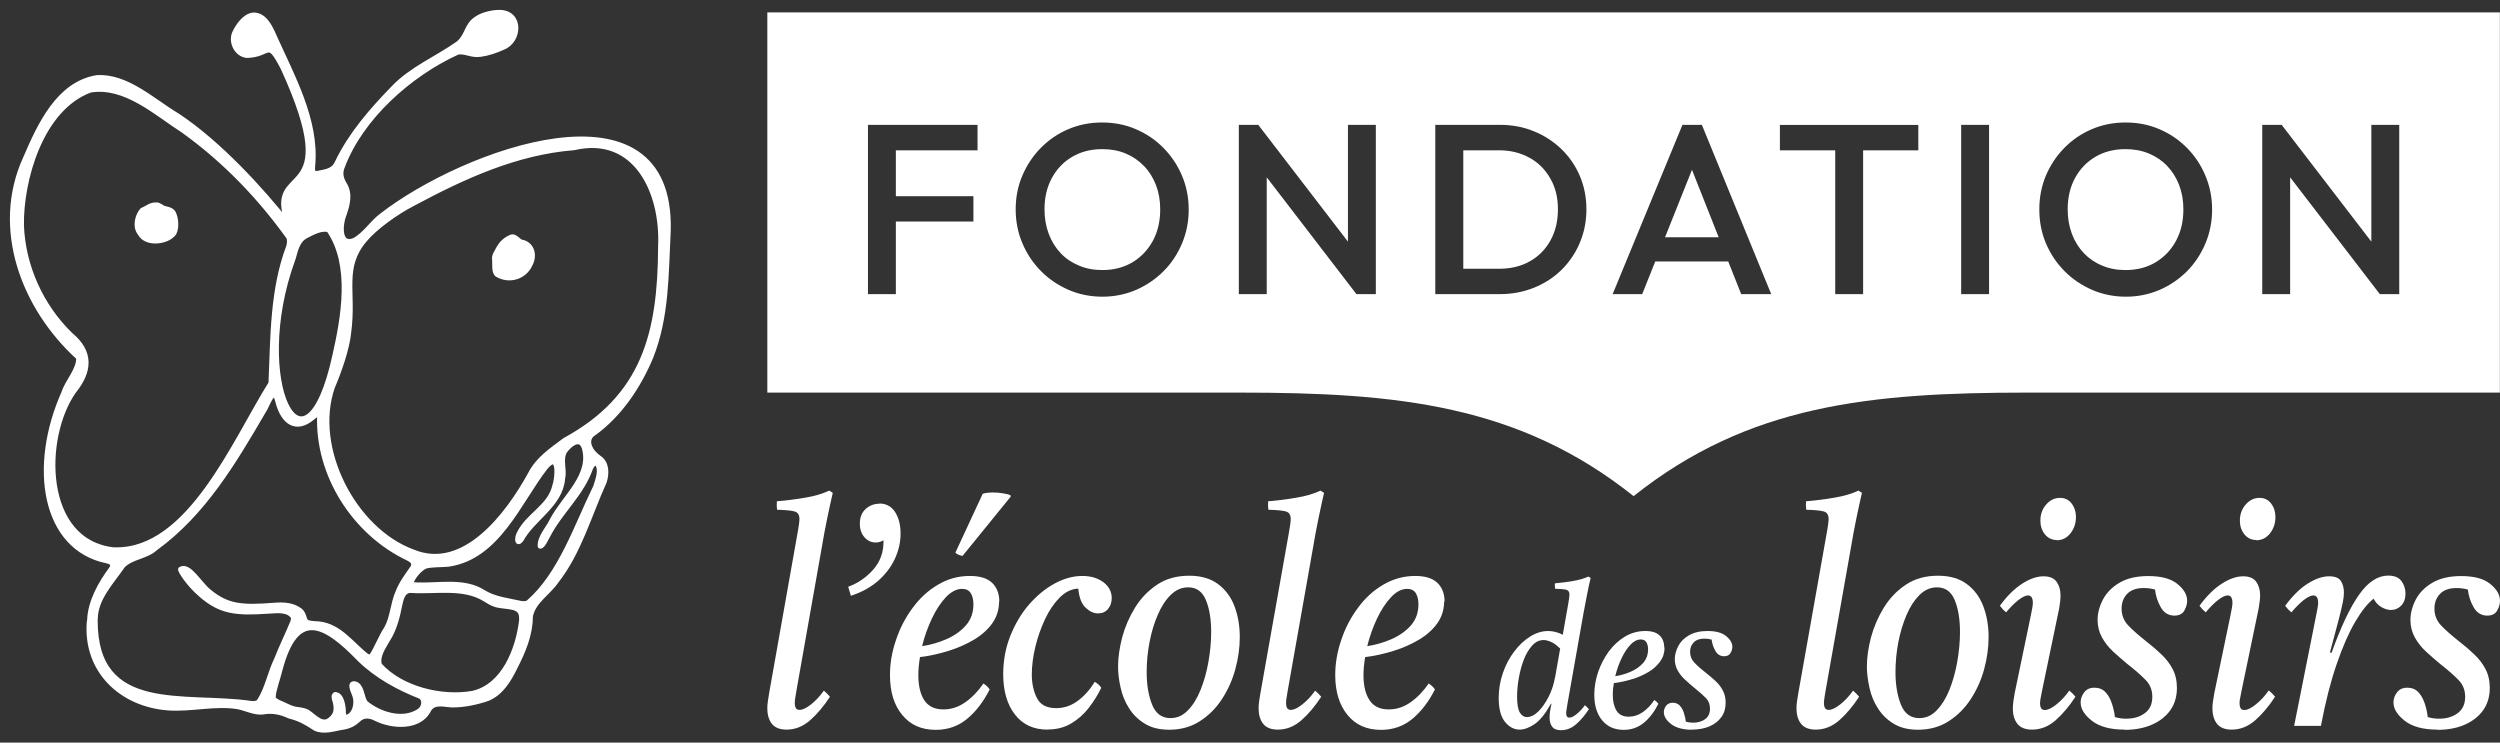<svg viewBox="0 0 202 60" fill="none" xmlns="http://www.w3.org/2000/svg">
<rect x="0" y="0" width="202" height="60" fill="#333333" stroke="none"/>
<path d="M66.555 55.794C66.746 55.946 66.907 56.117 67.059 56.297C66.565 57.056 66.032 57.691 65.462 58.194C64.891 58.697 64.254 58.953 63.55 58.953C63.008 58.953 62.618 58.791 62.371 58.488C62.124 58.175 62 57.758 62 57.236C62 57.046 62.01 56.847 62.048 56.629C62.076 56.411 62.114 56.192 62.152 55.974L64.444 43.056C64.492 42.818 64.52 42.6 64.549 42.411C64.577 42.221 64.596 42.06 64.596 41.946C64.596 41.614 64.473 41.405 64.216 41.329C63.959 41.253 63.484 41.206 62.789 41.187C62.78 41.073 62.761 40.959 62.761 40.846C62.761 40.741 62.761 40.627 62.77 40.504C63.55 40.438 64.32 40.343 65.072 40.21C65.823 40.087 66.46 39.897 67.002 39.641L67.288 39.821C67.145 40.447 66.993 41.13 66.841 41.87C66.689 42.61 66.527 43.444 66.375 44.374L64.349 55.822C64.33 55.936 64.311 56.098 64.273 56.287C64.235 56.477 64.216 56.667 64.216 56.828C64.216 56.98 64.244 57.103 64.302 57.207C64.359 57.312 64.463 57.359 64.606 57.359C64.853 57.359 65.167 57.207 65.547 56.904C65.928 56.6 66.27 56.23 66.574 55.794" fill="white"/>
<path d="M71.044 40.684C71.596 40.684 72.024 40.912 72.319 41.367C72.613 41.822 72.766 42.401 72.766 43.112C72.766 43.824 72.613 44.478 72.309 45.142C72.005 45.806 71.548 46.404 70.959 46.925C70.359 47.447 69.627 47.855 68.752 48.139L68.533 47.409C69.323 47.125 69.989 46.66 70.55 46.034C71.111 45.398 71.386 44.649 71.386 43.776V43.653C71.196 43.767 70.987 43.833 70.759 43.833C70.397 43.833 70.093 43.691 69.846 43.407C69.599 43.122 69.475 42.761 69.475 42.316C69.475 41.813 69.627 41.415 69.941 41.13C70.255 40.846 70.616 40.703 71.044 40.703" fill="white"/>
<path d="M81.648 40.02L81.667 40.125L77.768 44.924C77.768 44.924 77.644 44.896 77.492 44.839C77.34 44.782 77.245 44.715 77.197 44.649L79.404 39.897C79.489 39.859 79.613 39.84 79.765 39.821C79.917 39.802 80.069 39.793 80.231 39.793C80.488 39.793 80.754 39.812 81.03 39.859C81.296 39.897 81.505 39.954 81.648 40.02ZM74.516 52.209C75.2 52.104 75.856 51.915 76.484 51.639C77.112 51.364 77.635 50.995 78.044 50.53C78.453 50.065 78.652 49.496 78.652 48.822C78.652 48.453 78.576 48.149 78.434 47.921C78.291 47.694 78.053 47.58 77.739 47.58C77.293 47.58 76.855 47.808 76.427 48.253C76.009 48.699 75.628 49.278 75.295 49.98C74.962 50.691 74.696 51.431 74.506 52.209M80.726 48.595C80.726 49.249 80.545 49.837 80.184 50.35C79.822 50.862 79.328 51.308 78.71 51.678C78.091 52.047 77.407 52.351 76.646 52.588C75.894 52.825 75.124 52.996 74.335 53.091C74.249 53.612 74.202 54.106 74.202 54.561C74.202 55.405 74.363 56.079 74.677 56.572C75.001 57.065 75.514 57.321 76.227 57.321C76.855 57.321 77.445 57.131 77.996 56.742C78.548 56.354 79.033 55.851 79.461 55.225C79.689 55.377 79.86 55.538 79.965 55.709C79.47 56.686 78.871 57.473 78.158 58.07C77.445 58.668 76.598 58.971 75.609 58.971C74.458 58.971 73.555 58.573 72.899 57.767C72.233 56.97 71.91 55.889 71.91 54.542C71.91 53.603 72.071 52.654 72.395 51.715C72.709 50.767 73.156 49.904 73.736 49.126C74.306 48.339 74.991 47.713 75.78 47.248C76.57 46.774 77.435 46.537 78.367 46.537C79.185 46.537 79.784 46.726 80.165 47.096C80.545 47.466 80.745 47.969 80.745 48.614" fill="white"/>
<path d="M84.634 58.953C83.512 58.953 82.637 58.545 82.01 57.739C81.382 56.932 81.059 55.842 81.059 54.476C81.059 53.385 81.249 52.351 81.629 51.393C82.01 50.435 82.504 49.591 83.132 48.861C83.76 48.14 84.444 47.571 85.205 47.153C85.956 46.745 86.708 46.537 87.45 46.537C88.134 46.537 88.695 46.707 89.152 47.039C89.599 47.381 89.827 47.808 89.827 48.329C89.827 48.68 89.722 48.974 89.523 49.211C89.323 49.449 89.047 49.562 88.714 49.562C88.382 49.562 88.068 49.42 87.735 49.117C87.402 48.822 87.193 48.301 87.126 47.561C86.584 47.58 86.09 47.817 85.633 48.272C85.177 48.728 84.777 49.306 84.444 50.018C84.111 50.729 83.845 51.478 83.655 52.266C83.465 53.053 83.37 53.802 83.37 54.514C83.37 55.225 83.512 55.87 83.788 56.411C84.064 56.951 84.577 57.217 85.338 57.217C85.966 57.217 86.537 57.027 87.069 56.638C87.602 56.249 88.058 55.737 88.457 55.092C88.686 55.225 88.867 55.386 88.981 55.576C88.705 56.145 88.362 56.695 87.963 57.207C87.564 57.72 87.088 58.137 86.546 58.459C86.004 58.782 85.367 58.943 84.634 58.943" fill="white"/>
<path d="M97.863 51.07C97.863 50.027 97.72 49.164 97.435 48.481C97.15 47.798 96.674 47.457 96.008 47.457C95.485 47.457 95.019 47.656 94.601 48.064C94.183 48.471 93.831 49.012 93.545 49.686C93.251 50.359 93.032 51.099 92.88 51.896C92.727 52.692 92.651 53.499 92.651 54.305C92.651 55.348 92.803 56.23 93.098 56.951C93.393 57.672 93.888 58.023 94.572 58.023C95.115 58.023 95.581 57.814 95.989 57.388C96.398 56.97 96.741 56.411 97.016 55.718C97.292 55.026 97.501 54.276 97.644 53.461C97.787 52.645 97.863 51.848 97.863 51.07ZM100.174 51.478C100.174 52.342 100.05 53.205 99.812 54.077C99.575 54.95 99.213 55.756 98.728 56.496C98.253 57.226 97.654 57.824 96.94 58.279C96.227 58.734 95.409 58.962 94.477 58.962C93.688 58.962 93.032 58.801 92.509 58.478C91.976 58.156 91.558 57.748 91.234 57.236C90.911 56.733 90.683 56.183 90.55 55.576C90.407 54.978 90.34 54.4 90.34 53.85C90.34 53.129 90.454 52.342 90.673 51.497C90.901 50.653 91.244 49.856 91.71 49.098C92.176 48.339 92.775 47.722 93.498 47.239C94.221 46.755 95.086 46.518 96.094 46.518C97.035 46.518 97.815 46.745 98.415 47.191C99.014 47.637 99.461 48.234 99.746 48.984C100.031 49.733 100.174 50.568 100.174 51.469" fill="white"/>
<path d="M106.251 55.794C106.441 55.946 106.603 56.117 106.755 56.297C106.261 57.056 105.728 57.691 105.158 58.194C104.587 58.697 103.95 58.953 103.246 58.953C102.704 58.953 102.314 58.791 102.067 58.488C101.819 58.175 101.696 57.758 101.696 57.236C101.696 57.046 101.705 56.847 101.743 56.629C101.772 56.411 101.81 56.192 101.848 55.974L104.14 43.056C104.187 42.818 104.216 42.6 104.245 42.411C104.273 42.221 104.292 42.06 104.292 41.946C104.292 41.614 104.168 41.405 103.912 41.329C103.655 41.253 103.179 41.206 102.485 41.187C102.476 41.073 102.457 40.959 102.457 40.846C102.457 40.741 102.457 40.627 102.466 40.504C103.246 40.438 104.016 40.343 104.768 40.21C105.519 40.087 106.156 39.897 106.698 39.641L106.983 39.821C106.841 40.447 106.689 41.13 106.537 41.87C106.384 42.61 106.223 43.444 106.071 44.374L104.045 55.822C104.026 55.936 104.007 56.098 103.969 56.287C103.931 56.477 103.912 56.667 103.912 56.828C103.912 56.98 103.94 57.103 103.997 57.207C104.054 57.312 104.159 57.359 104.302 57.359C104.549 57.359 104.863 57.207 105.243 56.904C105.624 56.6 105.966 56.23 106.27 55.794" fill="white"/>
<path d="M110.474 52.209C111.158 52.104 111.814 51.915 112.442 51.64C113.07 51.364 113.593 50.995 114.002 50.53C114.411 50.065 114.61 49.496 114.61 48.822C114.61 48.453 114.534 48.149 114.392 47.921C114.249 47.694 114.011 47.58 113.697 47.58C113.25 47.58 112.813 47.808 112.395 48.253C111.976 48.699 111.596 49.278 111.263 49.98C110.93 50.691 110.664 51.431 110.474 52.209ZM116.684 48.595C116.684 49.249 116.503 49.837 116.142 50.35C115.78 50.862 115.286 51.308 114.668 51.678C114.049 52.047 113.365 52.351 112.613 52.588C111.852 52.825 111.092 52.996 110.302 53.091C110.217 53.612 110.169 54.106 110.169 54.561C110.169 55.405 110.331 56.079 110.654 56.572C110.978 57.065 111.491 57.321 112.204 57.321C112.832 57.321 113.422 57.132 113.973 56.743C114.525 56.354 115.01 55.851 115.438 55.225C115.666 55.377 115.837 55.538 115.942 55.709C115.447 56.686 114.848 57.473 114.135 58.071C113.422 58.668 112.575 58.972 111.586 58.972C110.435 58.972 109.532 58.573 108.876 57.767C108.22 56.961 107.887 55.889 107.887 54.542C107.887 53.603 108.048 52.654 108.372 51.715C108.686 50.767 109.133 49.904 109.713 49.126C110.283 48.339 110.968 47.713 111.757 47.248C112.547 46.783 113.412 46.537 114.344 46.537C115.162 46.537 115.761 46.726 116.142 47.096C116.522 47.466 116.722 47.969 116.722 48.614" fill="white"/>
<path d="M125.652 54.732L126.061 52.408C125.785 52.133 125.538 51.953 125.309 51.858C125.081 51.763 124.891 51.715 124.729 51.715C124.387 51.715 124.073 51.858 123.807 52.152C123.541 52.446 123.312 52.816 123.132 53.281C122.951 53.745 122.818 54.239 122.723 54.77C122.628 55.301 122.58 55.803 122.58 56.278C122.58 56.894 122.656 57.321 122.799 57.568C122.941 57.814 123.141 57.938 123.379 57.938C123.683 57.938 123.997 57.786 124.301 57.482C124.606 57.179 124.882 56.781 125.129 56.297C125.376 55.813 125.547 55.291 125.642 54.741M125.376 56.875H125.309C124.872 57.663 124.435 58.203 123.997 58.507C123.56 58.801 123.16 58.953 122.789 58.953C122.342 58.953 121.943 58.744 121.61 58.336C121.268 57.928 121.096 57.274 121.096 56.392C121.096 55.69 121.211 55.016 121.439 54.362C121.667 53.707 121.971 53.138 122.361 52.626C122.751 52.114 123.179 51.715 123.655 51.421C124.13 51.127 124.615 50.985 125.1 50.985C125.29 50.985 125.481 51.014 125.68 51.061C125.88 51.108 126.08 51.184 126.27 51.298L126.717 48.766C126.746 48.614 126.765 48.471 126.784 48.339C126.803 48.206 126.812 48.111 126.812 48.035C126.812 47.827 126.726 47.703 126.565 47.656C126.403 47.608 126.099 47.58 125.652 47.571C125.642 47.495 125.633 47.419 125.633 47.352C125.633 47.286 125.633 47.21 125.633 47.134C126.137 47.087 126.631 47.03 127.107 46.944C127.592 46.859 128.001 46.745 128.343 46.584L128.524 46.698C128.429 47.096 128.334 47.532 128.239 48.016C128.144 48.49 128.039 49.031 127.934 49.619L126.631 56.989C126.631 57.065 126.603 57.16 126.584 57.293C126.565 57.416 126.546 57.53 126.546 57.625C126.546 57.862 126.631 57.985 126.803 57.985C126.964 57.985 127.164 57.89 127.402 57.691C127.649 57.492 127.868 57.255 128.058 56.98C128.182 57.075 128.286 57.188 128.381 57.302C128.067 57.786 127.725 58.194 127.354 58.516C126.983 58.839 126.574 59 126.127 59C125.794 59 125.557 58.905 125.414 58.715C125.271 58.526 125.205 58.279 125.205 57.957C125.205 57.805 125.224 57.644 125.243 57.482C125.262 57.321 125.309 57.122 125.357 56.885" fill="white"/>
<path d="M130.512 54.637C130.949 54.571 131.377 54.447 131.777 54.267C132.185 54.087 132.518 53.85 132.775 53.556C133.032 53.261 133.165 52.892 133.165 52.465C133.165 52.228 133.117 52.038 133.022 51.886C132.927 51.734 132.775 51.668 132.575 51.668C132.29 51.668 132.005 51.81 131.738 52.095C131.472 52.379 131.225 52.749 131.016 53.205C130.797 53.66 130.635 54.134 130.512 54.637ZM134.496 52.313C134.496 52.74 134.382 53.11 134.145 53.442C133.907 53.774 133.593 54.058 133.203 54.295C132.804 54.532 132.366 54.732 131.881 54.874C131.396 55.026 130.902 55.13 130.398 55.197C130.34 55.529 130.312 55.842 130.312 56.136C130.312 56.676 130.417 57.103 130.616 57.425C130.816 57.748 131.149 57.909 131.605 57.909C132.005 57.909 132.385 57.786 132.737 57.539C133.089 57.293 133.403 56.97 133.669 56.562C133.821 56.657 133.926 56.761 133.992 56.875C133.679 57.501 133.289 58.014 132.832 58.393C132.376 58.772 131.834 58.972 131.196 58.972C130.464 58.972 129.874 58.715 129.456 58.203C129.028 57.691 128.819 56.999 128.819 56.136C128.819 55.529 128.923 54.921 129.123 54.314C129.332 53.707 129.618 53.157 129.979 52.654C130.35 52.152 130.787 51.744 131.292 51.44C131.796 51.137 132.347 50.985 132.946 50.985C133.469 50.985 133.85 51.108 134.097 51.346C134.344 51.583 134.468 51.905 134.468 52.322" fill="white"/>
<path d="M136.722 58.962C135.99 58.962 135.419 58.81 135.029 58.507C134.639 58.203 134.439 57.881 134.439 57.549C134.439 57.369 134.497 57.188 134.62 57.027C134.744 56.866 134.915 56.781 135.153 56.781C135.39 56.781 135.571 56.856 135.723 57.008C135.866 57.16 135.98 57.359 136.056 57.596C136.132 57.833 136.189 58.071 136.218 58.308C136.322 58.336 136.418 58.364 136.522 58.374C136.617 58.383 136.712 58.393 136.808 58.393C137.188 58.393 137.511 58.298 137.778 58.108C138.034 57.919 138.167 57.634 138.167 57.255C138.167 56.923 138.063 56.638 137.835 56.401C137.616 56.173 137.293 55.889 136.865 55.547C136.617 55.339 136.37 55.13 136.132 54.902C135.895 54.684 135.704 54.438 135.552 54.163C135.4 53.888 135.324 53.593 135.324 53.252C135.324 52.911 135.419 52.56 135.6 52.209C135.78 51.858 136.066 51.564 136.465 51.336C136.855 51.108 137.359 50.985 137.958 50.985C138.633 50.985 139.138 51.118 139.47 51.393C139.803 51.668 139.974 51.953 139.974 52.266C139.974 52.427 139.927 52.598 139.822 52.768C139.727 52.939 139.556 53.024 139.309 53.024C139.004 53.024 138.767 52.882 138.605 52.598C138.443 52.313 138.339 52.01 138.301 51.678C138.101 51.621 137.911 51.602 137.711 51.602C137.34 51.602 137.055 51.697 136.855 51.905C136.655 52.104 136.56 52.36 136.56 52.673C136.56 53.005 136.674 53.3 136.903 53.537C137.131 53.783 137.464 54.077 137.901 54.419C138.148 54.618 138.396 54.817 138.633 55.045C138.862 55.263 139.061 55.51 139.204 55.794C139.356 56.069 139.432 56.401 139.432 56.781C139.432 57.236 139.318 57.625 139.08 57.947C138.852 58.27 138.529 58.516 138.11 58.697C137.701 58.867 137.235 58.953 136.712 58.953" fill="white"/>
<path d="M149.713 55.794C149.903 55.946 150.065 56.117 150.217 56.297C149.722 57.056 149.19 57.691 148.619 58.194C148.049 58.697 147.411 58.953 146.708 58.953C146.166 58.953 145.776 58.791 145.528 58.488C145.281 58.175 145.157 57.758 145.157 57.236C145.157 57.046 145.167 56.847 145.205 56.629C145.234 56.411 145.272 56.192 145.31 55.974L147.602 43.056C147.649 42.818 147.678 42.6 147.706 42.411C147.735 42.221 147.754 42.06 147.754 41.946C147.754 41.614 147.63 41.405 147.373 41.329C147.117 41.253 146.641 41.206 145.947 41.187C145.937 41.073 145.918 40.959 145.918 40.846C145.918 40.741 145.918 40.627 145.928 40.504C146.708 40.438 147.478 40.343 148.229 40.21C148.981 40.087 149.618 39.897 150.16 39.641L150.445 39.821C150.302 40.447 150.15 41.13 149.998 41.87C149.846 42.61 149.684 43.444 149.532 44.374L147.506 55.822C147.487 55.936 147.468 56.098 147.43 56.287C147.392 56.477 147.373 56.667 147.373 56.828C147.373 56.98 147.402 57.103 147.459 57.207C147.516 57.312 147.621 57.359 147.763 57.359C148.011 57.359 148.324 57.207 148.705 56.904C149.085 56.6 149.428 56.23 149.732 55.794" fill="white"/>
<path d="M158.367 51.07C158.367 50.027 158.224 49.164 157.939 48.481C157.654 47.798 157.178 47.457 156.513 47.457C155.99 47.457 155.524 47.656 155.105 48.064C154.696 48.471 154.335 49.012 154.049 49.686C153.764 50.359 153.536 51.099 153.384 51.896C153.232 52.692 153.155 53.499 153.155 54.305C153.155 55.348 153.308 56.23 153.602 56.951C153.897 57.672 154.392 58.023 155.077 58.023C155.619 58.023 156.085 57.814 156.494 57.388C156.902 56.961 157.245 56.411 157.521 55.718C157.796 55.026 158.006 54.276 158.148 53.461C158.291 52.645 158.367 51.848 158.367 51.07ZM160.678 51.478C160.678 52.342 160.554 53.205 160.317 54.077C160.079 54.95 159.718 55.756 159.232 56.496C158.757 57.226 158.158 57.824 157.445 58.279C156.731 58.734 155.913 58.962 154.981 58.962C154.192 58.962 153.536 58.801 153.013 58.478C152.48 58.156 152.062 57.748 151.738 57.236C151.415 56.733 151.187 56.183 151.054 55.576C150.921 54.978 150.844 54.4 150.844 53.85C150.844 53.129 150.959 52.342 151.177 51.497C151.406 50.653 151.748 49.856 152.214 49.098C152.68 48.339 153.27 47.722 154.002 47.239C154.725 46.755 155.59 46.518 156.598 46.518C157.54 46.518 158.32 46.745 158.919 47.191C159.518 47.637 159.965 48.234 160.25 48.984C160.535 49.733 160.678 50.568 160.678 51.469" fill="white"/>
<path d="M166.194 43.634C165.804 43.634 165.481 43.482 165.233 43.179C164.986 42.875 164.863 42.505 164.863 42.069C164.863 41.566 165.015 41.13 165.329 40.77C165.642 40.409 166.013 40.229 166.451 40.229C166.841 40.229 167.155 40.381 167.383 40.675C167.611 40.969 167.735 41.339 167.735 41.775C167.735 42.278 167.592 42.714 167.297 43.093C167.002 43.463 166.631 43.653 166.185 43.653M167.193 55.794C167.383 55.946 167.554 56.117 167.697 56.297C167.202 57.056 166.67 57.691 166.099 58.194C165.528 58.697 164.891 58.953 164.187 58.953C163.645 58.953 163.255 58.791 163.008 58.488C162.761 58.175 162.637 57.758 162.637 57.236C162.637 57.046 162.656 56.856 162.685 56.638C162.713 56.429 162.751 56.211 162.789 55.993L164.102 49.676C164.206 49.192 164.254 48.87 164.254 48.718C164.254 48.31 164.121 48.111 163.864 48.111C163.664 48.111 163.398 48.244 163.065 48.5C162.742 48.756 162.418 49.088 162.095 49.477C161.99 49.392 161.905 49.306 161.819 49.221C161.743 49.136 161.667 49.041 161.591 48.946C162.171 48.149 162.77 47.561 163.388 47.163C164.007 46.764 164.587 46.565 165.119 46.565C165.614 46.565 165.966 46.717 166.175 47.011C166.384 47.305 166.489 47.675 166.489 48.111C166.489 48.263 166.479 48.424 166.46 48.604C166.441 48.785 166.413 48.965 166.384 49.145L164.986 55.87C164.967 55.984 164.939 56.136 164.901 56.316C164.863 56.496 164.834 56.667 164.834 56.837C164.834 56.989 164.863 57.112 164.92 57.217C164.977 57.321 165.081 57.369 165.224 57.369C165.471 57.369 165.785 57.217 166.165 56.913C166.546 56.61 166.888 56.24 167.193 55.803" fill="white"/>
<path d="M171.663 58.953C170.512 58.953 169.637 58.715 169.028 58.241C168.42 57.767 168.115 57.274 168.115 56.752C168.115 56.467 168.21 56.192 168.401 55.946C168.591 55.69 168.867 55.566 169.228 55.566C169.589 55.566 169.884 55.68 170.112 55.917C170.341 56.154 170.512 56.458 170.635 56.828C170.759 57.198 170.845 57.568 170.883 57.938C171.044 57.985 171.197 58.023 171.349 58.042C171.501 58.061 171.653 58.07 171.796 58.07C172.395 58.07 172.889 57.928 173.298 57.625C173.707 57.331 173.907 56.885 173.907 56.297C173.907 55.775 173.736 55.329 173.393 54.969C173.051 54.608 172.547 54.163 171.881 53.641C171.491 53.318 171.111 52.986 170.74 52.645C170.369 52.303 170.065 51.915 169.837 51.497C169.608 51.08 169.485 50.606 169.485 50.084C169.485 49.562 169.627 49.003 169.913 48.453C170.198 47.902 170.645 47.447 171.254 47.087C171.862 46.726 172.642 46.546 173.584 46.546C174.63 46.546 175.41 46.755 175.933 47.181C176.456 47.608 176.722 48.054 176.722 48.547C176.722 48.803 176.646 49.06 176.494 49.335C176.342 49.6 176.075 49.742 175.695 49.742C175.219 49.742 174.848 49.515 174.592 49.069C174.335 48.623 174.183 48.149 174.126 47.637C173.821 47.551 173.517 47.514 173.213 47.514C172.633 47.514 172.186 47.665 171.881 47.978C171.577 48.291 171.425 48.69 171.425 49.183C171.425 49.705 171.605 50.16 171.957 50.53C172.309 50.909 172.832 51.364 173.517 51.905C173.907 52.209 174.287 52.531 174.649 52.882C175.01 53.224 175.314 53.612 175.543 54.049C175.771 54.476 175.895 54.988 175.895 55.576C175.895 56.287 175.714 56.894 175.353 57.397C174.991 57.9 174.487 58.289 173.85 58.564C173.213 58.839 172.48 58.971 171.672 58.971" fill="white"/>
<path d="M182.314 43.634C181.924 43.634 181.6 43.482 181.353 43.179C181.106 42.875 180.982 42.505 180.982 42.069C180.982 41.566 181.134 41.13 181.448 40.77C181.762 40.409 182.133 40.229 182.57 40.229C182.96 40.229 183.274 40.381 183.502 40.675C183.731 40.969 183.854 41.339 183.854 41.775C183.854 42.278 183.712 42.714 183.417 43.093C183.122 43.463 182.751 43.653 182.304 43.653M183.322 55.794C183.512 55.946 183.683 56.117 183.826 56.297C183.331 57.056 182.799 57.691 182.228 58.194C181.657 58.697 181.02 58.953 180.317 58.953C179.774 58.953 179.385 58.791 179.137 58.488C178.89 58.175 178.766 57.758 178.766 57.236C178.766 57.046 178.776 56.856 178.814 56.638C178.842 56.429 178.88 56.211 178.919 55.993L180.231 49.676C180.336 49.192 180.383 48.87 180.383 48.718C180.383 48.31 180.25 48.111 179.993 48.111C179.793 48.111 179.527 48.244 179.194 48.5C178.871 48.756 178.548 49.088 178.224 49.477C178.12 49.392 178.034 49.306 177.948 49.221C177.872 49.136 177.796 49.041 177.72 48.946C178.3 48.149 178.899 47.561 179.518 47.163C180.136 46.764 180.716 46.565 181.249 46.565C181.743 46.565 182.095 46.717 182.304 47.011C182.513 47.305 182.618 47.675 182.618 48.111C182.618 48.263 182.608 48.424 182.58 48.604C182.561 48.785 182.532 48.965 182.504 49.145L181.106 55.87C181.087 55.984 181.058 56.136 181.02 56.316C180.973 56.496 180.954 56.667 180.954 56.837C180.954 56.989 180.982 57.112 181.039 57.217C181.096 57.321 181.201 57.369 181.344 57.369C181.591 57.369 181.905 57.217 182.276 56.913C182.656 56.61 182.998 56.24 183.303 55.803" fill="white"/>
<path d="M187.544 58.649H185.367L187.154 49.676C187.259 49.183 187.307 48.87 187.307 48.718C187.307 48.31 187.174 48.111 186.917 48.111C186.717 48.111 186.451 48.244 186.118 48.5C185.795 48.766 185.471 49.088 185.148 49.477C185.043 49.392 184.958 49.306 184.872 49.221C184.786 49.136 184.72 49.041 184.644 48.946C185.224 48.158 185.823 47.561 186.451 47.163C187.078 46.764 187.659 46.565 188.191 46.565C188.676 46.565 188.99 46.698 189.152 46.954C189.313 47.219 189.389 47.523 189.389 47.874C189.389 48.092 189.361 48.348 189.304 48.642C189.247 48.936 189.133 49.429 188.952 50.122L188.258 52.721L188.391 52.749C189.142 50.644 189.884 49.079 190.616 48.045C191.339 47.02 192.128 46.508 192.965 46.508C193.479 46.508 193.831 46.66 194.049 46.963C194.259 47.267 194.363 47.599 194.363 47.95C194.363 48.367 194.249 48.699 194.011 48.936C193.783 49.173 193.507 49.287 193.184 49.287C192.956 49.287 192.708 49.211 192.442 49.069C192.176 48.927 191.967 48.699 191.786 48.377C191.339 48.718 190.844 49.325 190.321 50.207C189.798 51.089 189.294 52.237 188.809 53.641C188.324 55.045 187.896 56.714 187.535 58.63" fill="white"/>
<path d="M196.941 58.953C195.79 58.953 194.915 58.715 194.306 58.241C193.698 57.767 193.393 57.274 193.393 56.752C193.393 56.467 193.488 56.192 193.679 55.946C193.869 55.69 194.145 55.566 194.506 55.566C194.867 55.566 195.162 55.68 195.39 55.917C195.619 56.154 195.79 56.458 195.914 56.828C196.037 57.198 196.123 57.568 196.161 57.938C196.322 57.985 196.475 58.023 196.627 58.042C196.779 58.061 196.931 58.07 197.074 58.07C197.673 58.07 198.167 57.928 198.576 57.625C198.985 57.331 199.185 56.885 199.185 56.297C199.185 55.775 199.014 55.329 198.671 54.969C198.329 54.608 197.825 54.163 197.159 53.641C196.769 53.318 196.389 52.986 196.018 52.645C195.647 52.303 195.343 51.915 195.115 51.497C194.886 51.08 194.763 50.606 194.763 50.084C194.763 49.562 194.905 49.003 195.191 48.453C195.476 47.902 195.923 47.447 196.532 47.087C197.14 46.726 197.92 46.546 198.862 46.546C199.908 46.546 200.688 46.755 201.211 47.181C201.734 47.608 202 48.054 202 48.547C202 48.803 201.924 49.06 201.772 49.335C201.62 49.6 201.353 49.742 200.973 49.742C200.497 49.742 200.127 49.515 199.87 49.069C199.613 48.623 199.461 48.149 199.404 47.637C199.099 47.551 198.795 47.514 198.491 47.514C197.911 47.514 197.464 47.665 197.159 47.978C196.855 48.291 196.703 48.69 196.703 49.183C196.703 49.705 196.884 50.16 197.235 50.53C197.587 50.909 198.11 51.364 198.795 51.905C199.185 52.209 199.565 52.531 199.927 52.882C200.288 53.224 200.593 53.612 200.821 54.049C201.049 54.476 201.173 54.988 201.173 55.576C201.173 56.287 200.992 56.894 200.631 57.397C200.269 57.9 199.765 58.289 199.128 58.564C198.491 58.839 197.758 58.971 196.95 58.971" fill="white"/>
<path d="M134.534 19.173H138.871L136.712 13.72L134.534 19.173Z" fill="white"/>
<path d="M123.588 12.752C122.875 12.354 122.057 12.145 121.135 12.145H118.234V21.715H121.135C122.076 21.715 122.903 21.516 123.617 21.108C124.33 20.71 124.882 20.141 125.281 19.42C125.68 18.699 125.88 17.864 125.88 16.907C125.88 15.948 125.68 15.142 125.271 14.431C124.863 13.71 124.311 13.15 123.598 12.752H123.588Z" fill="white"/>
<path d="M92.423 13.406C92.005 12.97 91.51 12.638 90.949 12.401C90.378 12.164 89.751 12.05 89.056 12.05C88.144 12.05 87.335 12.259 86.641 12.667C85.937 13.075 85.395 13.644 84.996 14.374C84.596 15.104 84.397 15.948 84.397 16.916C84.397 17.637 84.511 18.291 84.739 18.898C84.967 19.506 85.29 20.018 85.699 20.454C86.108 20.89 86.603 21.222 87.183 21.459C87.754 21.706 88.381 21.82 89.066 21.82C89.989 21.82 90.806 21.611 91.501 21.194C92.195 20.776 92.746 20.198 93.146 19.468C93.545 18.728 93.745 17.884 93.745 16.916C93.745 16.195 93.631 15.55 93.403 14.953C93.174 14.364 92.851 13.843 92.433 13.406H92.423Z" fill="white"/>
<path d="M175.105 13.406C174.687 12.97 174.192 12.638 173.621 12.401C173.051 12.164 172.423 12.05 171.729 12.05C170.816 12.05 170.007 12.259 169.313 12.667C168.619 13.075 168.067 13.644 167.668 14.374C167.269 15.104 167.069 15.948 167.069 16.916C167.069 17.637 167.183 18.291 167.411 18.898C167.639 19.506 167.963 20.018 168.372 20.454C168.781 20.881 169.275 21.222 169.855 21.459C170.426 21.706 171.054 21.82 171.738 21.82C172.661 21.82 173.479 21.611 174.173 21.194C174.867 20.776 175.419 20.198 175.818 19.468C176.218 18.728 176.417 17.884 176.417 16.916C176.417 16.195 176.303 15.55 176.075 14.953C175.847 14.364 175.523 13.843 175.105 13.406Z" fill="white"/>
<path d="M62 1L62 31.722H100.174C112.889 31.722 122.723 32.699 131.995 40.088C141.268 32.699 151.101 31.722 163.816 31.722H201.99V1H62ZM78.985 12.145H72.385V15.854H78.652V17.902H72.385V23.764H70.131V10.087H78.985V12.136V12.145ZM95.504 19.676C95.143 20.53 94.649 21.279 94.011 21.915C93.374 22.55 92.642 23.053 91.796 23.423C90.949 23.783 90.046 23.973 89.085 23.973C88.125 23.973 87.193 23.793 86.346 23.423C85.5 23.053 84.748 22.55 84.111 21.905C83.474 21.26 82.97 20.511 82.609 19.657C82.247 18.803 82.067 17.893 82.067 16.916C82.067 15.939 82.247 15.028 82.609 14.184C82.97 13.34 83.465 12.591 84.102 11.946C84.739 11.301 85.471 10.798 86.318 10.438C87.164 10.077 88.067 9.897 89.047 9.897C90.027 9.897 90.94 10.077 91.776 10.438C92.623 10.798 93.365 11.301 94.002 11.946C94.639 12.591 95.143 13.34 95.504 14.194C95.866 15.047 96.047 15.958 96.047 16.935C96.047 17.912 95.866 18.823 95.504 19.676ZM111.168 23.764H109.599L102.352 14.327V23.764H100.098V10.087H101.667L108.914 19.524V10.087H111.168V23.764ZM127.649 19.619C127.297 20.454 126.803 21.175 126.175 21.801C125.547 22.417 124.806 22.901 123.959 23.242C123.113 23.584 122.2 23.764 121.22 23.764H115.971V10.087H121.182C122.171 10.087 123.094 10.257 123.94 10.608C124.786 10.95 125.528 11.434 126.165 12.05C126.803 12.667 127.297 13.387 127.649 14.213C128.001 15.038 128.182 15.939 128.182 16.916C128.182 17.893 128.001 18.775 127.649 19.61V19.619ZM140.688 23.764L139.641 21.127H133.745L132.689 23.764H130.302L135.942 10.087H137.511L143.113 23.764H140.688ZM155.01 12.145H150.54V23.764H148.286V12.145H143.816V10.096H155V12.145H155.01ZM160.716 23.764H158.462V10.087H160.716V23.764ZM178.196 19.676C177.835 20.53 177.34 21.279 176.712 21.915C176.075 22.55 175.343 23.053 174.496 23.423C173.65 23.783 172.747 23.973 171.786 23.973C170.825 23.973 169.893 23.793 169.047 23.423C168.201 23.053 167.449 22.55 166.812 21.905C166.175 21.26 165.671 20.511 165.31 19.657C164.948 18.803 164.777 17.893 164.777 16.916C164.777 15.939 164.958 15.028 165.31 14.184C165.671 13.34 166.165 12.591 166.803 11.946C167.44 11.301 168.172 10.798 169.019 10.438C169.865 10.077 170.768 9.897 171.748 9.897C172.728 9.897 173.641 10.077 174.477 10.438C175.324 10.798 176.066 11.301 176.703 11.946C177.34 12.591 177.844 13.34 178.196 14.194C178.557 15.047 178.738 15.958 178.738 16.935C178.738 17.912 178.557 18.823 178.196 19.676ZM193.859 23.764H192.29L185.043 14.327V23.764H182.789V10.087H184.359L191.605 19.524V10.087H193.859V23.764Z" fill="white"/>
<mask id="path-23-outside-1_1075_1733" maskUnits="userSpaceOnUse" x="0" y="0" width="55" height="60" fill="black">
<rect fill="white" width="55" height="60"/>
<path d="M7.215 50.213C6.882 54.194 9.834 56.936 13.614 57.204C15.45 57.328 17.313 56.821 19.122 57.088C19.833 57.195 20.499 57.604 21.228 57.533C21.984 57.391 22.686 57.533 23.37 57.854C24.288 58.094 24.729 58.37 25.476 58.851C26.195 59.19 27.015 58.86 27.752 58.753C28.22 58.682 28.598 58.477 28.931 58.174C29.345 57.747 29.894 57.8 30.389 58.067C31.757 58.735 33.809 58.807 34.583 57.471C34.97 56.625 35.807 56.928 36.545 56.963C37.499 56.963 38.525 56.749 39.416 56.438C40.478 55.992 41.099 54.968 41.585 53.98C42.314 52.564 42.845 51.272 42.863 49.767C43.106 48.574 44.294 47.915 44.951 46.953C46.786 44.611 47.605 41.61 48.82 38.938C49.045 38.27 49.036 37.398 48.406 36.997C48.127 36.783 47.858 36.551 47.705 36.222C47.471 35.786 47.516 35.278 47.974 35.011C50.062 33.506 51.592 31.217 52.582 28.857C53.896 25.562 53.815 22.098 53.995 18.625C54.328 5.97 37.391 12.319 30.83 17.431C30.101 17.965 29.471 18.981 28.616 19.426C27.329 19.942 27.491 18.081 27.788 17.369C28.076 16.549 28.328 15.659 27.815 14.866C27.536 14.394 27.455 13.94 27.671 13.45C29.138 9.532 33.062 5.996 36.959 4.224C37.544 4.082 38.102 4.509 38.813 4.393C39.425 4.313 40.082 4.091 40.64 3.832C42.017 3.298 42.143 1 40.343 1C39.83 0.991 38.966 1.178 38.507 1.517C37.697 2.024 37.805 2.826 37.067 3.485C35.339 4.723 33.278 5.551 31.802 7.101C30.047 8.9 28.328 10.877 27.258 13.121C27.006 13.735 26.465 13.86 25.826 13.976C25.782 13.976 25.683 14.002 25.628 14.011C25.206 14.091 25.25 13.691 25.268 13.37C25.61 9.719 23.586 6.121 22.137 2.888C21.831 2.176 21.354 1.187 20.472 1.214C19.797 1.276 19.239 2.051 18.951 2.675C18.636 3.414 19.131 4.402 19.95 4.482C21.867 4.447 21.588 3.022 22.875 5.498C28.094 16.906 21.336 12.934 23.28 18.063C21.102 15.303 17.691 11.571 14.334 9.345C12.336 8.16 10.23 6.112 7.818 6.272C4.741 6.789 3.229 10.066 2.059 12.791C-0.515 18.411 1.87 24.823 6.351 28.893C6.414 29.855 5.442 30.825 5.155 31.751C2.509 37.682 3.517 44.282 8.655 45.324C9.087 45.43 9.213 45.617 9.006 45.956C8.142 47.114 7.305 48.592 7.242 50.061V50.195L7.215 50.213ZM23.694 20.869C23.892 20.183 24.027 19.426 24.72 19.061C25.268 18.785 25.98 18.384 26.564 18.571C28.535 21.403 27.734 25.731 27.069 28.679C24.621 39.891 20.085 30.772 23.649 20.993L23.694 20.86V20.869ZM9.177 44.424C3.355 43.792 3.319 35.358 5.964 31.609C7.278 29.979 7.386 28.447 5.694 27.049C3.31 24.734 1.861 21.51 1.735 18.224C1.672 14.608 3.274 8.748 7.296 7.279C10.14 6.816 12.633 9.158 14.838 10.565C18.15 12.952 20.994 15.899 23.343 19.186C23.415 19.408 23.397 19.649 23.334 19.898C22.002 23.416 22.056 27.209 21.894 30.968C18.996 35.563 15.333 44.566 9.285 44.424H9.168H9.177ZM7.701 49.999C7.719 48.343 9.015 47.033 9.924 45.706C10.626 44.985 11.796 44.994 12.552 44.299C16.449 41.476 18.906 37.309 21.282 33.239C21.624 32.767 22.11 31.012 22.452 32.464C22.893 34.147 23.937 34.833 25.224 33.764C25.395 33.63 25.692 33.346 25.826 33.506C25.619 38.306 28.616 43.053 32.999 45.119C33.35 45.306 33.548 45.511 33.341 45.876C32.9 46.508 32.423 47.14 32.144 47.87C31.739 48.788 31.721 49.937 31.217 50.8C30.794 51.433 30.407 52.448 30.02 53.009C29.912 53.089 29.786 53.089 29.633 53.009C28.319 51.994 27.329 50.4 25.422 50.391C25.233 50.373 25.053 50.355 24.927 50.319C24.495 50.222 24.666 49.705 24.27 49.349C23.685 48.904 23.01 48.832 22.128 48.904C19.455 49.117 18.348 48.984 16.899 47.808C16.071 47.131 15.27 45.6 14.595 45.991C14.514 46.036 15.153 47.114 16.206 48.031C17.844 49.474 19.131 49.554 21.687 49.385C22.488 49.331 23.271 49.251 23.676 49.821C23.721 49.928 23.712 50.061 23.676 50.204C23.28 51.183 22.749 52.252 22.353 53.267C21.813 54.372 21.588 55.707 20.922 56.696C20.769 56.83 20.562 56.865 20.31 56.839C14.973 56.046 7.674 57.889 7.692 50.133V49.981L7.701 49.999ZM42.143 50.141C41.864 52.439 40.748 55.431 38.201 56.019C35.69 56.464 32.405 55.672 30.668 53.739C30.443 53.027 30.974 52.306 31.307 51.709C31.865 50.863 32.108 49.865 32.315 48.823C32.423 48.325 32.585 47.692 33.197 47.71C35.186 47.844 37.454 47.327 39.191 48.414C39.461 48.583 39.731 48.752 40.037 48.85C40.955 49.126 42.215 48.806 42.143 50.035V50.159V50.141ZM28.787 55.289C28.112 55.039 28.571 55.903 28.67 56.206C28.85 56.74 28.733 57.524 28.265 57.836C27.95 58.059 27.77 57.916 27.752 57.631C27.752 57.168 27.644 56.135 27.078 56.117C26.988 56.153 26.97 56.295 27.015 56.473C27.176 56.972 27.275 57.56 26.87 57.978C26.105 58.833 25.485 57.952 24.828 57.524C24.531 57.373 24.18 57.346 23.892 57.301C23.487 57.248 22.956 56.928 22.524 56.758C22.344 56.669 22.092 56.545 22.074 56.331C22.101 55.743 22.461 54.808 22.614 54.158C23.928 49.144 26.195 50.302 29.048 53.258C30.452 54.63 32.216 55.583 34.007 56.286C34.421 56.634 34.232 57.266 33.791 57.506C32.468 58.308 30.632 57.702 29.543 56.803C29.219 56.375 29.273 55.663 28.859 55.333L28.787 55.289ZM47.182 36.088C47.911 38.422 45.599 40.14 44.609 42.046C44.312 42.678 43.601 43.409 43.646 44.13C43.862 44.157 44.132 43.48 44.258 43.293C45.248 41.352 47.002 39.918 47.722 37.816C47.822 37.593 48.046 37.291 48.262 37.487C48.622 37.95 48.298 38.787 48.127 39.339C46.597 42.447 45.329 46.401 42.674 48.699C42.485 48.788 42.296 48.788 42.071 48.752C41.099 48.529 39.947 48.414 39.065 47.862C37.526 46.864 35.51 47.318 33.719 47.265C33.458 47.256 33.242 47.22 33.206 47.114C33.341 46.606 33.917 45.956 34.349 45.76C34.763 45.608 35.699 45.644 36.221 45.591C40.235 45.012 41.927 40.514 44.087 37.745C45.221 36.409 45.068 38.591 44.825 39.259C44.438 40.96 42.656 41.628 41.945 43.115C41.801 43.355 41.72 44.077 42.098 43.623C43.052 41.868 45.284 40.808 45.464 38.662C45.635 37.932 45.239 37.121 45.635 36.453C46.031 35.892 46.778 35.331 47.129 35.999L47.173 36.097L47.182 36.088ZM53.374 20.032C53.329 26.889 52.087 32.063 45.635 35.572C44.573 36.373 43.475 37.086 42.854 38.306C41.036 41.61 37.526 46.285 33.386 44.602C28.553 42.839 25.169 36.169 26.852 31.297C27.401 29.997 28.04 28.207 28.175 26.871C28.625 23.523 27.563 21.643 29.462 19.381C30.308 18.366 32.018 17.146 33.332 16.469C37.445 14.261 41.72 12.302 46.373 11.936C51.376 10.779 53.581 15.516 53.374 19.925V20.041V20.032ZM42.197 19.569C41.909 19.577 41.639 18.998 41.279 19.168C40.802 19.373 40.514 19.684 40.307 20.041C40.172 20.326 39.884 20.655 39.965 21.02C39.992 21.474 39.911 21.92 40.154 22.169C41.117 22.766 42.386 22.401 42.845 21.341C43.205 20.664 43.016 19.809 42.26 19.586L42.179 19.569H42.197ZM11.328 18.865C11.796 19.782 13.542 19.577 14.064 18.829C14.298 18.357 14.217 17.6 14.001 17.191C13.839 16.941 13.524 16.906 13.263 16.834C13.038 16.763 12.867 16.532 12.606 16.558C12.165 16.532 11.859 16.852 11.499 16.977C11.103 17.422 10.896 18.277 11.274 18.794L11.319 18.865H11.328Z"/>
</mask>
<path d="M7.215 50.213C6.882 54.194 9.834 56.936 13.614 57.204C15.45 57.328 17.313 56.821 19.122 57.088C19.833 57.195 20.499 57.604 21.228 57.533C21.984 57.391 22.686 57.533 23.37 57.854C24.288 58.094 24.729 58.37 25.476 58.851C26.195 59.19 27.015 58.86 27.752 58.753C28.22 58.682 28.598 58.477 28.931 58.174C29.345 57.747 29.894 57.8 30.389 58.067C31.757 58.735 33.809 58.807 34.583 57.471C34.97 56.625 35.807 56.928 36.545 56.963C37.499 56.963 38.525 56.749 39.416 56.438C40.478 55.992 41.099 54.968 41.585 53.98C42.314 52.564 42.845 51.272 42.863 49.767C43.106 48.574 44.294 47.915 44.951 46.953C46.786 44.611 47.605 41.61 48.82 38.938C49.045 38.27 49.036 37.398 48.406 36.997C48.127 36.783 47.858 36.551 47.705 36.222C47.471 35.786 47.516 35.278 47.974 35.011C50.062 33.506 51.592 31.217 52.582 28.857C53.896 25.562 53.815 22.098 53.995 18.625C54.328 5.97 37.391 12.319 30.83 17.431C30.101 17.965 29.471 18.981 28.616 19.426C27.329 19.942 27.491 18.081 27.788 17.369C28.076 16.549 28.328 15.659 27.815 14.866C27.536 14.394 27.455 13.94 27.671 13.45C29.138 9.532 33.062 5.996 36.959 4.224C37.544 4.082 38.102 4.509 38.813 4.393C39.425 4.313 40.082 4.091 40.64 3.832C42.017 3.298 42.143 1 40.343 1C39.83 0.991 38.966 1.178 38.507 1.517C37.697 2.024 37.805 2.826 37.067 3.485C35.339 4.723 33.278 5.551 31.802 7.101C30.047 8.9 28.328 10.877 27.258 13.121C27.006 13.735 26.465 13.86 25.826 13.976C25.782 13.976 25.683 14.002 25.628 14.011C25.206 14.091 25.25 13.691 25.268 13.37C25.61 9.719 23.586 6.121 22.137 2.888C21.831 2.176 21.354 1.187 20.472 1.214C19.797 1.276 19.239 2.051 18.951 2.675C18.636 3.414 19.131 4.402 19.95 4.482C21.867 4.447 21.588 3.022 22.875 5.498C28.094 16.906 21.336 12.934 23.28 18.063C21.102 15.303 17.691 11.571 14.334 9.345C12.336 8.16 10.23 6.112 7.818 6.272C4.741 6.789 3.229 10.066 2.059 12.791C-0.515 18.411 1.87 24.823 6.351 28.893C6.414 29.855 5.442 30.825 5.155 31.751C2.509 37.682 3.517 44.282 8.655 45.324C9.087 45.43 9.213 45.617 9.006 45.956C8.142 47.114 7.305 48.592 7.242 50.061V50.195L7.215 50.213ZM23.694 20.869C23.892 20.183 24.027 19.426 24.72 19.061C25.268 18.785 25.98 18.384 26.564 18.571C28.535 21.403 27.734 25.731 27.069 28.679C24.621 39.891 20.085 30.772 23.649 20.993L23.694 20.86V20.869ZM9.177 44.424C3.355 43.792 3.319 35.358 5.964 31.609C7.278 29.979 7.386 28.447 5.694 27.049C3.31 24.734 1.861 21.51 1.735 18.224C1.672 14.608 3.274 8.748 7.296 7.279C10.14 6.816 12.633 9.158 14.838 10.565C18.15 12.952 20.994 15.899 23.343 19.186C23.415 19.408 23.397 19.649 23.334 19.898C22.002 23.416 22.056 27.209 21.894 30.968C18.996 35.563 15.333 44.566 9.285 44.424H9.168H9.177ZM7.701 49.999C7.719 48.343 9.015 47.033 9.924 45.706C10.626 44.985 11.796 44.994 12.552 44.299C16.449 41.476 18.906 37.309 21.282 33.239C21.624 32.767 22.11 31.012 22.452 32.464C22.893 34.147 23.937 34.833 25.224 33.764C25.395 33.63 25.692 33.346 25.826 33.506C25.619 38.306 28.616 43.053 32.999 45.119C33.35 45.306 33.548 45.511 33.341 45.876C32.9 46.508 32.423 47.14 32.144 47.87C31.739 48.788 31.721 49.937 31.217 50.8C30.794 51.433 30.407 52.448 30.02 53.009C29.912 53.089 29.786 53.089 29.633 53.009C28.319 51.994 27.329 50.4 25.422 50.391C25.233 50.373 25.053 50.355 24.927 50.319C24.495 50.222 24.666 49.705 24.27 49.349C23.685 48.904 23.01 48.832 22.128 48.904C19.455 49.117 18.348 48.984 16.899 47.808C16.071 47.131 15.27 45.6 14.595 45.991C14.514 46.036 15.153 47.114 16.206 48.031C17.844 49.474 19.131 49.554 21.687 49.385C22.488 49.331 23.271 49.251 23.676 49.821C23.721 49.928 23.712 50.061 23.676 50.204C23.28 51.183 22.749 52.252 22.353 53.267C21.813 54.372 21.588 55.707 20.922 56.696C20.769 56.83 20.562 56.865 20.31 56.839C14.973 56.046 7.674 57.889 7.692 50.133V49.981L7.701 49.999ZM42.143 50.141C41.864 52.439 40.748 55.431 38.201 56.019C35.69 56.464 32.405 55.672 30.668 53.739C30.443 53.027 30.974 52.306 31.307 51.709C31.865 50.863 32.108 49.865 32.315 48.823C32.423 48.325 32.585 47.692 33.197 47.71C35.186 47.844 37.454 47.327 39.191 48.414C39.461 48.583 39.731 48.752 40.037 48.85C40.955 49.126 42.215 48.806 42.143 50.035V50.159V50.141ZM28.787 55.289C28.112 55.039 28.571 55.903 28.67 56.206C28.85 56.74 28.733 57.524 28.265 57.836C27.95 58.059 27.77 57.916 27.752 57.631C27.752 57.168 27.644 56.135 27.078 56.117C26.988 56.153 26.97 56.295 27.015 56.473C27.176 56.972 27.275 57.56 26.87 57.978C26.105 58.833 25.485 57.952 24.828 57.524C24.531 57.373 24.18 57.346 23.892 57.301C23.487 57.248 22.956 56.928 22.524 56.758C22.344 56.669 22.092 56.545 22.074 56.331C22.101 55.743 22.461 54.808 22.614 54.158C23.928 49.144 26.195 50.302 29.048 53.258C30.452 54.63 32.216 55.583 34.007 56.286C34.421 56.634 34.232 57.266 33.791 57.506C32.468 58.308 30.632 57.702 29.543 56.803C29.219 56.375 29.273 55.663 28.859 55.333L28.787 55.289ZM47.182 36.088C47.911 38.422 45.599 40.14 44.609 42.046C44.312 42.678 43.601 43.409 43.646 44.13C43.862 44.157 44.132 43.48 44.258 43.293C45.248 41.352 47.002 39.918 47.722 37.816C47.822 37.593 48.046 37.291 48.262 37.487C48.622 37.95 48.298 38.787 48.127 39.339C46.597 42.447 45.329 46.401 42.674 48.699C42.485 48.788 42.296 48.788 42.071 48.752C41.099 48.529 39.947 48.414 39.065 47.862C37.526 46.864 35.51 47.318 33.719 47.265C33.458 47.256 33.242 47.22 33.206 47.114C33.341 46.606 33.917 45.956 34.349 45.76C34.763 45.608 35.699 45.644 36.221 45.591C40.235 45.012 41.927 40.514 44.087 37.745C45.221 36.409 45.068 38.591 44.825 39.259C44.438 40.96 42.656 41.628 41.945 43.115C41.801 43.355 41.72 44.077 42.098 43.623C43.052 41.868 45.284 40.808 45.464 38.662C45.635 37.932 45.239 37.121 45.635 36.453C46.031 35.892 46.778 35.331 47.129 35.999L47.173 36.097L47.182 36.088ZM53.374 20.032C53.329 26.889 52.087 32.063 45.635 35.572C44.573 36.373 43.475 37.086 42.854 38.306C41.036 41.61 37.526 46.285 33.386 44.602C28.553 42.839 25.169 36.169 26.852 31.297C27.401 29.997 28.04 28.207 28.175 26.871C28.625 23.523 27.563 21.643 29.462 19.381C30.308 18.366 32.018 17.146 33.332 16.469C37.445 14.261 41.72 12.302 46.373 11.936C51.376 10.779 53.581 15.516 53.374 19.925V20.041V20.032ZM42.197 19.569C41.909 19.577 41.639 18.998 41.279 19.168C40.802 19.373 40.514 19.684 40.307 20.041C40.172 20.326 39.884 20.655 39.965 21.02C39.992 21.474 39.911 21.92 40.154 22.169C41.117 22.766 42.386 22.401 42.845 21.341C43.205 20.664 43.016 19.809 42.26 19.586L42.179 19.569H42.197ZM11.328 18.865C11.796 19.782 13.542 19.577 14.064 18.829C14.298 18.357 14.217 17.6 14.001 17.191C13.839 16.941 13.524 16.906 13.263 16.834C13.038 16.763 12.867 16.532 12.606 16.558C12.165 16.532 11.859 16.852 11.499 16.977C11.103 17.422 10.896 18.277 11.274 18.794L11.319 18.865H11.328Z" fill="white"/>
<path d="M7.215 50.213C6.882 54.194 9.834 56.936 13.614 57.204C15.45 57.328 17.313 56.821 19.122 57.088C19.833 57.195 20.499 57.604 21.228 57.533C21.984 57.391 22.686 57.533 23.37 57.854C24.288 58.094 24.729 58.37 25.476 58.851C26.195 59.19 27.015 58.86 27.752 58.753C28.22 58.682 28.598 58.477 28.931 58.174C29.345 57.747 29.894 57.8 30.389 58.067C31.757 58.735 33.809 58.807 34.583 57.471C34.97 56.625 35.807 56.928 36.545 56.963C37.499 56.963 38.525 56.749 39.416 56.438C40.478 55.992 41.099 54.968 41.585 53.98C42.314 52.564 42.845 51.272 42.863 49.767C43.106 48.574 44.294 47.915 44.951 46.953C46.786 44.611 47.605 41.61 48.82 38.938C49.045 38.27 49.036 37.398 48.406 36.997C48.127 36.783 47.858 36.551 47.705 36.222C47.471 35.786 47.516 35.278 47.974 35.011C50.062 33.506 51.592 31.217 52.582 28.857C53.896 25.562 53.815 22.098 53.995 18.625C54.328 5.97 37.391 12.319 30.83 17.431C30.101 17.965 29.471 18.981 28.616 19.426C27.329 19.942 27.491 18.081 27.788 17.369C28.076 16.549 28.328 15.659 27.815 14.866C27.536 14.394 27.455 13.94 27.671 13.45C29.138 9.532 33.062 5.996 36.959 4.224C37.544 4.082 38.102 4.509 38.813 4.393C39.425 4.313 40.082 4.091 40.64 3.832C42.017 3.298 42.143 1 40.343 1C39.83 0.991 38.966 1.178 38.507 1.517C37.697 2.024 37.805 2.826 37.067 3.485C35.339 4.723 33.278 5.551 31.802 7.101C30.047 8.9 28.328 10.877 27.258 13.121C27.006 13.735 26.465 13.86 25.826 13.976C25.782 13.976 25.683 14.002 25.628 14.011C25.206 14.091 25.25 13.691 25.268 13.37C25.61 9.719 23.586 6.121 22.137 2.888C21.831 2.176 21.354 1.187 20.472 1.214C19.797 1.276 19.239 2.051 18.951 2.675C18.636 3.414 19.131 4.402 19.95 4.482C21.867 4.447 21.588 3.022 22.875 5.498C28.094 16.906 21.336 12.934 23.28 18.063C21.102 15.303 17.691 11.571 14.334 9.345C12.336 8.16 10.23 6.112 7.818 6.272C4.741 6.789 3.229 10.066 2.059 12.791C-0.515 18.411 1.87 24.823 6.351 28.893C6.414 29.855 5.442 30.825 5.155 31.751C2.509 37.682 3.517 44.282 8.655 45.324C9.087 45.43 9.213 45.617 9.006 45.956C8.142 47.114 7.305 48.592 7.242 50.061V50.195L7.215 50.213ZM23.694 20.869C23.892 20.183 24.027 19.426 24.72 19.061C25.268 18.785 25.98 18.384 26.564 18.571C28.535 21.403 27.734 25.731 27.069 28.679C24.621 39.891 20.085 30.772 23.649 20.993L23.694 20.86V20.869ZM9.177 44.424C3.355 43.792 3.319 35.358 5.964 31.609C7.278 29.979 7.386 28.447 5.694 27.049C3.31 24.734 1.861 21.51 1.735 18.224C1.672 14.608 3.274 8.748 7.296 7.279C10.14 6.816 12.633 9.158 14.838 10.565C18.15 12.952 20.994 15.899 23.343 19.186C23.415 19.408 23.397 19.649 23.334 19.898C22.002 23.416 22.056 27.209 21.894 30.968C18.996 35.563 15.333 44.566 9.285 44.424H9.168H9.177ZM7.701 49.999C7.719 48.343 9.015 47.033 9.924 45.706C10.626 44.985 11.796 44.994 12.552 44.299C16.449 41.476 18.906 37.309 21.282 33.239C21.624 32.767 22.11 31.012 22.452 32.464C22.893 34.147 23.937 34.833 25.224 33.764C25.395 33.63 25.692 33.346 25.826 33.506C25.619 38.306 28.616 43.053 32.999 45.119C33.35 45.306 33.548 45.511 33.341 45.876C32.9 46.508 32.423 47.14 32.144 47.87C31.739 48.788 31.721 49.937 31.217 50.8C30.794 51.433 30.407 52.448 30.02 53.009C29.912 53.089 29.786 53.089 29.633 53.009C28.319 51.994 27.329 50.4 25.422 50.391C25.233 50.373 25.053 50.355 24.927 50.319C24.495 50.222 24.666 49.705 24.27 49.349C23.685 48.904 23.01 48.832 22.128 48.904C19.455 49.117 18.348 48.984 16.899 47.808C16.071 47.131 15.27 45.6 14.595 45.991C14.514 46.036 15.153 47.114 16.206 48.031C17.844 49.474 19.131 49.554 21.687 49.385C22.488 49.331 23.271 49.251 23.676 49.821C23.721 49.928 23.712 50.061 23.676 50.204C23.28 51.183 22.749 52.252 22.353 53.267C21.813 54.372 21.588 55.707 20.922 56.696C20.769 56.83 20.562 56.865 20.31 56.839C14.973 56.046 7.674 57.889 7.692 50.133V49.981L7.701 49.999ZM42.143 50.141C41.864 52.439 40.748 55.431 38.201 56.019C35.69 56.464 32.405 55.672 30.668 53.739C30.443 53.027 30.974 52.306 31.307 51.709C31.865 50.863 32.108 49.865 32.315 48.823C32.423 48.325 32.585 47.692 33.197 47.71C35.186 47.844 37.454 47.327 39.191 48.414C39.461 48.583 39.731 48.752 40.037 48.85C40.955 49.126 42.215 48.806 42.143 50.035V50.159V50.141ZM28.787 55.289C28.112 55.039 28.571 55.903 28.67 56.206C28.85 56.74 28.733 57.524 28.265 57.836C27.95 58.059 27.77 57.916 27.752 57.631C27.752 57.168 27.644 56.135 27.078 56.117C26.988 56.153 26.97 56.295 27.015 56.473C27.176 56.972 27.275 57.56 26.87 57.978C26.105 58.833 25.485 57.952 24.828 57.524C24.531 57.373 24.18 57.346 23.892 57.301C23.487 57.248 22.956 56.928 22.524 56.758C22.344 56.669 22.092 56.545 22.074 56.331C22.101 55.743 22.461 54.808 22.614 54.158C23.928 49.144 26.195 50.302 29.048 53.258C30.452 54.63 32.216 55.583 34.007 56.286C34.421 56.634 34.232 57.266 33.791 57.506C32.468 58.308 30.632 57.702 29.543 56.803C29.219 56.375 29.273 55.663 28.859 55.333L28.787 55.289ZM47.182 36.088C47.911 38.422 45.599 40.14 44.609 42.046C44.312 42.678 43.601 43.409 43.646 44.13C43.862 44.157 44.132 43.48 44.258 43.293C45.248 41.352 47.002 39.918 47.722 37.816C47.822 37.593 48.046 37.291 48.262 37.487C48.622 37.95 48.298 38.787 48.127 39.339C46.597 42.447 45.329 46.401 42.674 48.699C42.485 48.788 42.296 48.788 42.071 48.752C41.099 48.529 39.947 48.414 39.065 47.862C37.526 46.864 35.51 47.318 33.719 47.265C33.458 47.256 33.242 47.22 33.206 47.114C33.341 46.606 33.917 45.956 34.349 45.76C34.763 45.608 35.699 45.644 36.221 45.591C40.235 45.012 41.927 40.514 44.087 37.745C45.221 36.409 45.068 38.591 44.825 39.259C44.438 40.96 42.656 41.628 41.945 43.115C41.801 43.355 41.72 44.077 42.098 43.623C43.052 41.868 45.284 40.808 45.464 38.662C45.635 37.932 45.239 37.121 45.635 36.453C46.031 35.892 46.778 35.331 47.129 35.999L47.173 36.097L47.182 36.088ZM53.374 20.032C53.329 26.889 52.087 32.063 45.635 35.572C44.573 36.373 43.475 37.086 42.854 38.306C41.036 41.61 37.526 46.285 33.386 44.602C28.553 42.839 25.169 36.169 26.852 31.297C27.401 29.997 28.04 28.207 28.175 26.871C28.625 23.523 27.563 21.643 29.462 19.381C30.308 18.366 32.018 17.146 33.332 16.469C37.445 14.261 41.72 12.302 46.373 11.936C51.376 10.779 53.581 15.516 53.374 19.925V20.041V20.032ZM42.197 19.569C41.909 19.577 41.639 18.998 41.279 19.168C40.802 19.373 40.514 19.684 40.307 20.041C40.172 20.326 39.884 20.655 39.965 21.02C39.992 21.474 39.911 21.92 40.154 22.169C41.117 22.766 42.386 22.401 42.845 21.341C43.205 20.664 43.016 19.809 42.26 19.586L42.179 19.569H42.197ZM11.328 18.865C11.796 19.782 13.542 19.577 14.064 18.829C14.298 18.357 14.217 17.6 14.001 17.191C13.839 16.941 13.524 16.906 13.263 16.834C13.038 16.763 12.867 16.532 12.606 16.558C12.165 16.532 11.859 16.852 11.499 16.977C11.103 17.422 10.896 18.277 11.274 18.794L11.319 18.865H11.328Z" stroke="white" stroke-width="0.4" stroke-linecap="round" stroke-linejoin="round" mask="url(#path-23-outside-1_1075_1733)"/>
</svg>

